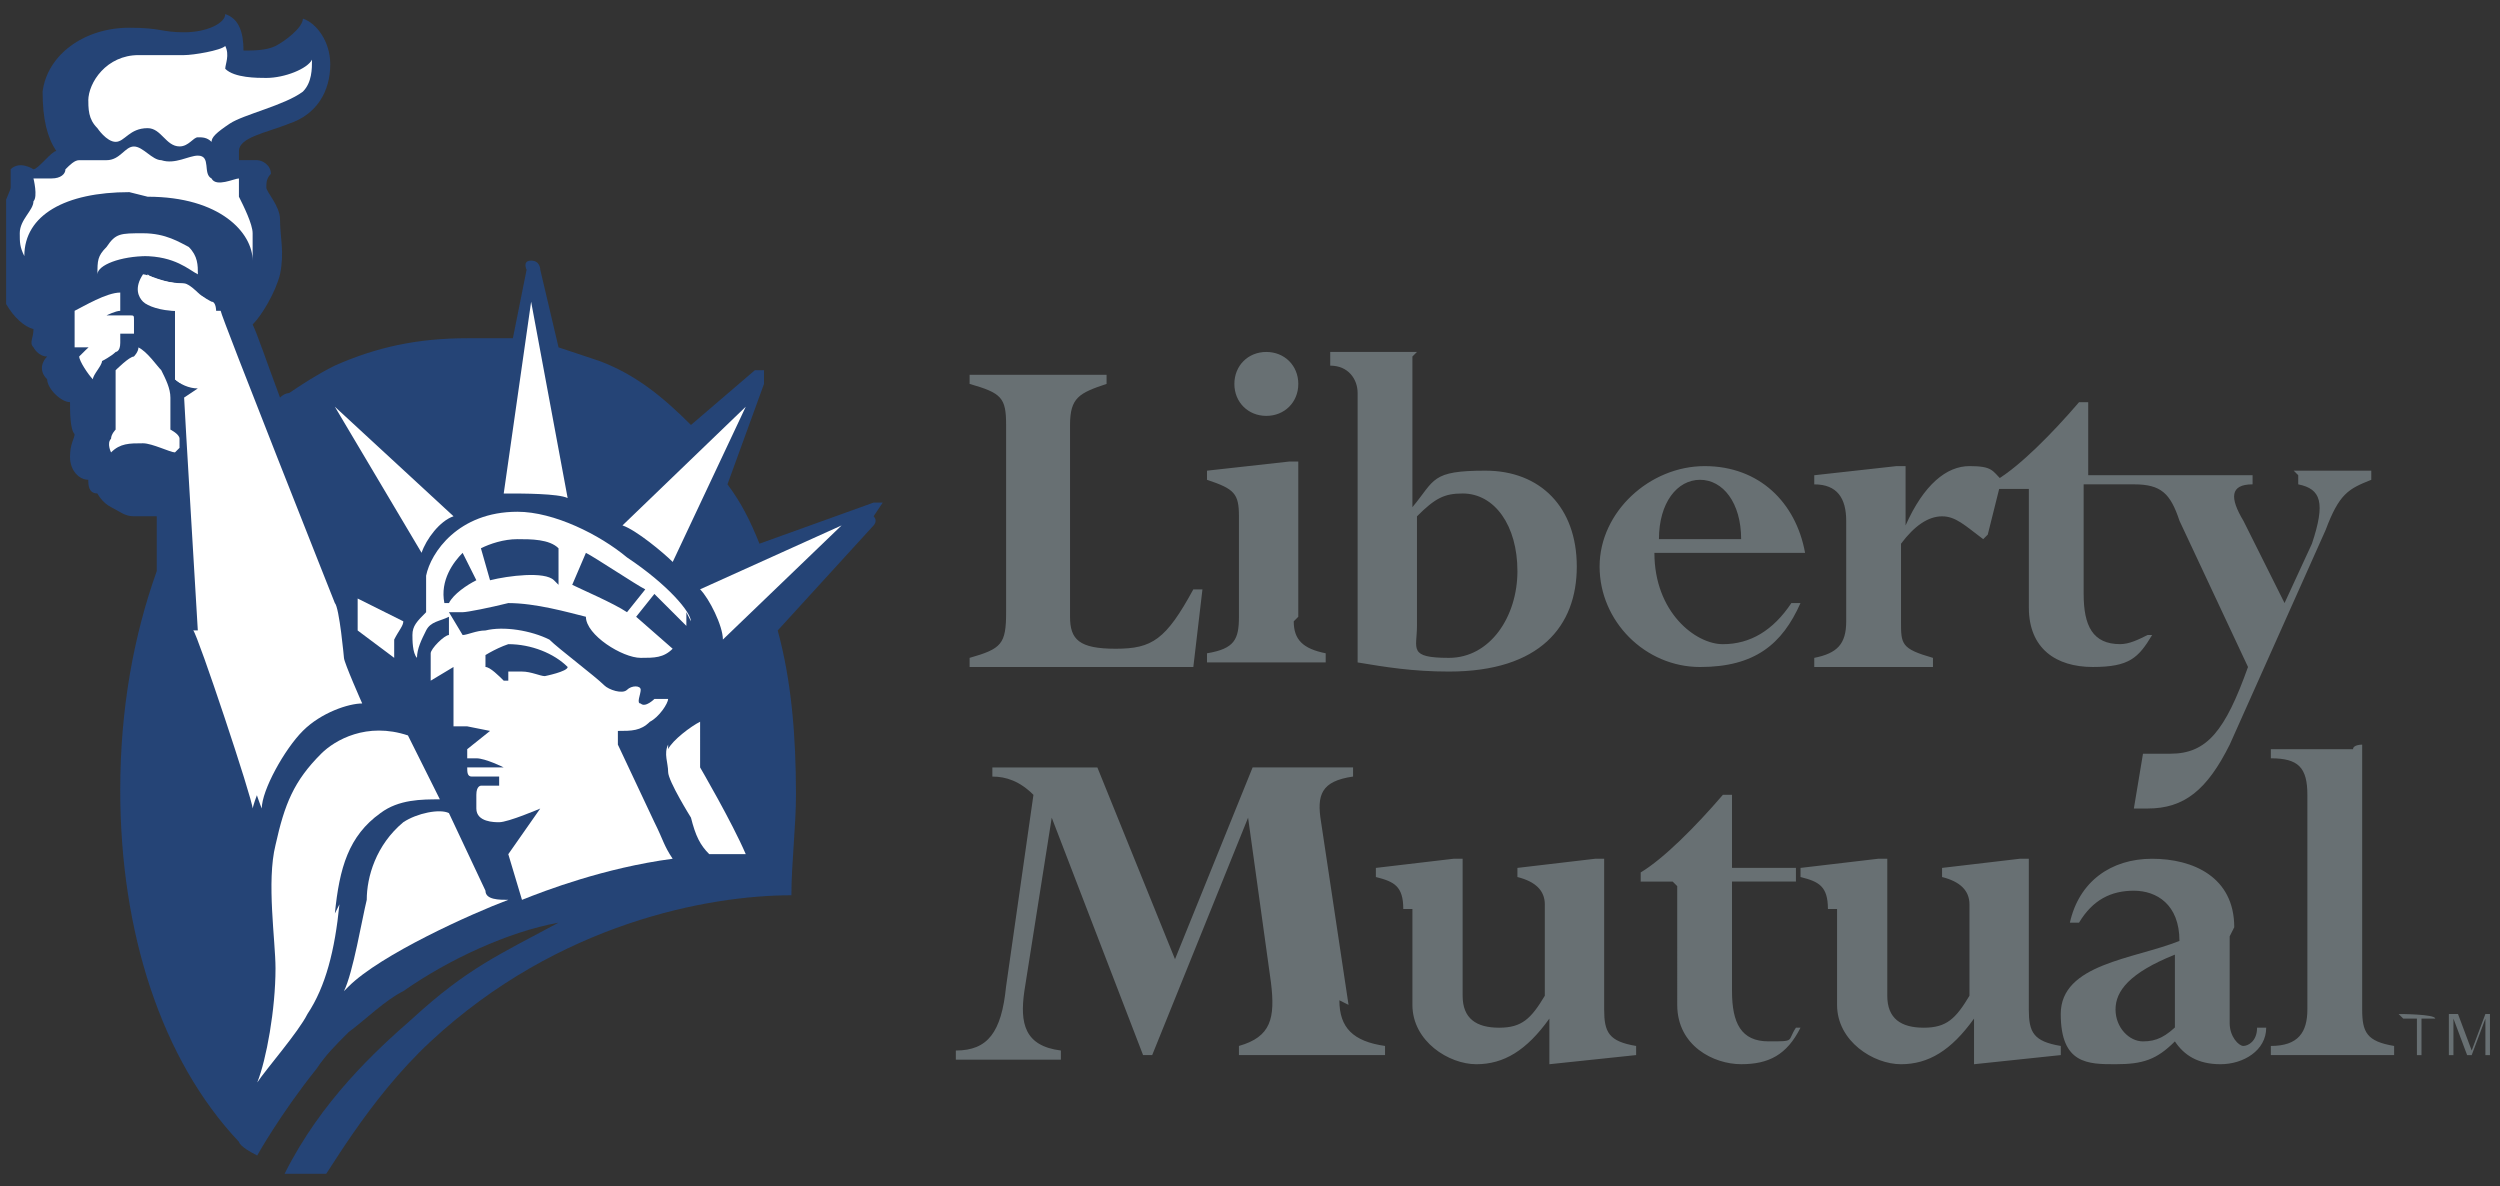 <?xml version="1.0" encoding="UTF-8"?>
<svg xmlns="http://www.w3.org/2000/svg" fill="none" viewBox="0 0 137 65">
  <rect x="0" y="0" width="137" height="65" fill="#333333" stroke="none"/>
  <g clip-path="url(#G37EJRhPT1Z8a)">
    <path d="M48.373 27.542h-.5l-6.255 2.252c-.5-1.251-1.001-2.252-1.752-3.253l2.002-5.504v-.75h-.5l-3.503 3.002c-1.502-1.502-3.003-2.753-5.005-3.503l-2.251-.75-1.001-4.254s0-.5-.5-.5c-.501 0-.25.5-.25.5l-.751 3.753h-2.502c-2.753 0-5.005.5-7.256 1.5-1.001.501-1.752 1.002-2.502 1.502 0 0-.25 0-.501.25-.75-2.001-1.251-3.502-1.501-4.003.5-.5 1.25-1.751 1.501-2.752.25-1.251 0-2.002 0-3.003 0-.75-.75-1.5-.75-1.751 0-.25 0-.5.25-.75 0-.501-.5-.751-.751-.751h-1v-.5c0-.751 1.5-1.002 2.752-1.502 1.5-.5 2.251-1.751 2.251-3.253 0-1.25-.75-2.252-1.5-2.502 0 .5-1.002 1.251-1.502 1.501s-1.251.25-1.752.25c0-1-.25-1.75-1-2.001 0 .5-1.001 1-2.252 1s-1.251-.25-3.003-.25c-2.502 0-4.504 1.502-4.754 3.504 0 1.5.25 2.502.75 3.252-.25 0-1 1.001-1.25 1.001 0 0-.75-.5-1.251 0v1c0 .251-1.001 2.003-1.001 3.504 0 2.252 1.251 4.003 2.252 4.253 0 .5-.25.75 0 1.001 0 0 .25.5.75.5-.25.25-.5.751 0 1.252 0 .5.751 1.25 1.252 1.25 0 .501 0 1.502.25 1.752 0 .25-.25.5-.25 1.251 0 .75.5 1.251 1 1.251 0 .25 0 .75.5.75 0 0 .251.501.751.751s.751.5 1.251.5H8.59v3.003c-1.25 3.503-2.001 7.506-2.001 12.01 0 7.757 2.252 14.762 6.505 19.266 0 0 0 .25 1.001.75 0 0 1.251-2.251 3.253-4.753.5-.75 1-1.251 1.751-2.002 1.001-.75 2.002-1.751 3.003-2.252 2.502-1.751 5.754-3.252 8.507-3.753-3.253 1.752-5.005 2.502-8.007 5.255-2.002 1.751-5.004 4.503-7.006 8.507.5.25 1.001.75 1.752.75.5-.5 2.752-4.754 6.255-8.006 7.006-6.506 15.262-8.007 19.766-8.007 0-1.752.25-3.753.25-5.505 0-3.252-.25-6.255-1-9.007l5.254-5.755s.25-.25 0-.5l.5-.75z" fill="#254476"></path>
    <path d="M9.589 24.792c-.25 0-1.251-.5-1.752-.5-.75 0-1.25 0-1.751.5 0 0-.25-.5 0-.75 0-.25.25-.5.25-.5v-3.253s.75-.751 1-.751c0 0 .251-.25.251-.5.5.25 1 1 1.251 1.25.25.501.5 1.002.5 1.502v1.751s.5.25.5.5v.501l-.25.25zm30.026 10.255c0-.75-.75-2.252-1.25-2.752l7.756-3.503-6.506 6.255zm-21.266-12.76l6.505 6.005c-.75.25-1.501 1.251-1.751 2.002l-4.754-8.007zm3.753 11.762c0 .25-.25.5-.5 1v1.001l-2.002-1.5v-1.752l2.502 1.25z" fill="#fff"></path>
    <path d="M10.84 34.546s-.75-12.51-.75-12.76l.75-.5c-.5 0-1-.25-1.25-.501v-3.753c-.751 0-1.502-.25-1.752-.5s-.5-.751 0-1.502c.25 0 1.25.5 2.001.5.751 0 .5.501.751.501 0 0 .75.25.75.5l.25.5s6.006 15.764 6.256 16.014c0 0 .5 2.752.5 3.003 0 0 1.001 2.252 1.001 2.502-.75 0-2.001.5-3.252 1.501-1.001 1-2.002 3.253-2.252 4.253 0-.5-3.003-9.507-3.253-9.758h.25zm7.761 15.013c-.25 2.502-.75 4.503-1.751 6.005-.5 1-2.252 3.002-2.752 3.753.5-1.251 1-4.004 1-6.255 0-1.502-.5-4.754 0-6.756.5-2.252 1.001-3.503 2.503-5.004.75-.75 2.502-1.752 4.754-1.001l1.75 3.503c-1 0-2.25 0-3.252.75-1.751 1.252-2.252 3.003-2.502 5.505l.25-.5z" fill="#fff"></path>
    <path d="M18.848 54.315c.5-1 1-4.003 1.25-5.004 0-1.251.501-3.002 2.002-4.253.751-.5 2.002-.751 2.502-.5l2.002 4.253c0 .5.75.5 1.251.5-2.002.75-7.006 3.003-8.757 4.754l-.25.25zm17.766-13.512c-.25.5 0 1 0 1.5 0 .501 1.251 2.503 1.251 2.503.25 1 .5 1.501 1.001 2.002h2.002c-.751-1.752-2.502-4.754-2.502-4.754V39.55c-.5.25-1.502 1.001-1.752 1.502v-.25zm-8.759-13.759c.75 0 2.752 0 3.252.25l-2.001-10.759-1.502 10.51h.25zM11.843 17.032s0-.5-.25-.5c0 0-.5-.25-.751-.5 0 0-.5-.501-.75-.501-.751 0-1.752-.25-2.002-.5-.25.75 0 1 0 1.5.25 0 1 .5 1.501.5v3.754c.25.25 1 .5 1.501.5l-.75.5c0 .501.5 12.511.75 12.761 0 0 3.003 9.258 3.253 9.758 0-1 1.25-3.252 2.252-4.253 1-1 2.502-1.501 3.252-1.501 0 0-1-2.252-1-2.502 0 0-.25-2.753-.5-3.003 0 0-6.256-15.763-6.256-16.013h-.25z" fill="#fff"></path>
    <path d="M7.842 14.033c1.751 0 2.502.75 3.002 1.001 0-.5 0-1-.5-1.501-.5-.25-1.251-.75-2.502-.75s-1.501 0-2.002.75c-.5.5-.5.75-.5 1.501 0-.5 1.25-1 2.752-1h-.25zM4.837 5.272c0 .75 0 1.25.5 1.751 0 0 .5.75 1.001.75.5 0 .75-.75 1.752-.75.75 0 1 1.001 1.751 1.001.5 0 .75-.5 1-.5.251 0 .501 0 .752.25 0-.25.25-.5 1-1.001.75-.5 3.003-1 4.004-1.751.5-.5.5-1.251.5-1.752-.25.5-1.501 1.001-2.502 1.001-.5 0-1.752 0-2.252-.5 0-.25.25-.751 0-1.251-.25.25-1.751.5-2.252.5H7.59c-1.751 0-2.752 1.501-2.752 2.502v-.25z" fill="#fff"></path>
    <path d="M8.089 10.78c4.003 0 5.755 2.001 5.755 3.502v-1.501c0-.5-.5-1.501-.751-2.002v-1c-.25 0-1.251.5-1.501 0-.5-.25 0-1.251-.75-1.251-.501 0-1.252.5-2.003.25-.5 0-1-.75-1.5-.75-.501 0-.751.75-1.502.75H4.336c-.25 0-.5.25-.75.5 0 .25-.251.5-.752.5h-1s.25 1.001 0 1.252c0 .5-.751 1-.751 1.751 0 .5 0 .75.25 1.251 0-2.252 2.252-3.503 5.755-3.503l1 .25zM5.59 18.534c-.25 0-.75.5-1.25 1 0 .251.5 1.002.75 1.252 0-.25.5-.75.5-1 0 0 .5-.251.75-.501 0 0 .25 0 .25-.5v-.501h.752v-.75c0-.251 0-.251-.25-.251H5.84s.5-.25.75-.25v-1.001c-.75 0-2 .75-2.501 1v2.003h1.25l.251-.5zM37.863 34.05c0-.501-1.25-2.002-3.503-3.504-1.5-1.25-4.003-2.502-6.005-2.502-3.252 0-4.754 2.252-5.004 3.503v2.002c-.5.5-.75.75-.75 1.25 0 .251 0 1.002.25 1.252 0-.5.25-1.001.5-1.501s.75-.5 1.251-.751v1c-.25 0-1 .751-1 1.002v1.5l1.25-.75v3.253h.751l1.251.25-1.25 1v.501h.5c.5 0 1.5.5 1.5.5h-2c0 .251 0 .501.25.501h1.5v.5h-1s-.25 0-.25.501v.75c0 .751 1 .751 1.25.751.5 0 2.252-.75 2.252-.75l-1.751 2.502.75 2.502c1.252-.5 4.504-1.752 8.257-2.252-.5-.75-.5-1-1-2.002l-2.002-4.253v-.75c.75 0 1.25 0 1.751-.501.5-.25 1.001-1.001 1.001-1.251h-.75s-.5.5-.751.25c-.25 0 0-.5 0-.75 0-.251-.5-.251-.75 0-.25.25-1.002 0-1.252-.251-.5-.5-2.502-2.002-3.002-2.502-1.001-.5-2.502-.75-3.503-.5-.5 0-1 .25-1.251.25l-.75-1.251h.75c.25 0 1.501-.25 2.502-.5 1.501 0 3.253.5 4.253.75 0 1 2.002 2.252 3.003 2.252.75 0 1.251 0 1.751-.5l-2.001-1.752 1-1.251 1.752 1.751v-.75l.25.5zm-11.51 2s.751-.5 1.502-.75c1.251 0 2.502.5 3.253 1.251 0 .25-1.251.5-1.251.5-.25 0-.751-.25-1.251-.25h-.751v.5h-.25c-.25-.25-.75-.75-1.001-.75v-.75l-.25.25zm-2.001-3.002c-.25-1.25.5-2.252 1-2.752l.752 1.501c-.5.25-1.252.75-1.502 1.251h-.25zm6.005-1.25c-.5-.501-2.502-.25-3.503 0l-.5-1.752c.5-.25 1.25-.5 2.001-.5.751 0 1.752 0 2.252.5v2.002l-.25-.25zm4.003 1.75c-.75-.5-2.502-1.25-3.002-1.5l.75-1.752c.5.25 2.753 1.752 3.253 2.002l-1 1.25zm-.248-4.755c.75.25 2.252 1.501 2.753 2.001l4.003-8.507-6.756 6.506z" fill="#fff"></path>
    <path d="M58.638 33.799c0 1.251.5 1.752 2.502 1.752s2.753-.5 4.254-3.253h.5l-.5 4.253h-12.26v-.5c1.751-.5 2.001-.75 2.001-2.502V23.29c0-1.5-.25-1.751-2.001-2.252v-.5h7.506v.5c-1.501.5-2.002.751-2.002 2.252v10.76-.251zm12.259.251c0 1 .5 1.5 1.751 1.75v.501h-6.505v-.5c1.5-.25 1.751-.75 1.751-2.002v-5.504c0-1.252-.25-1.502-1.751-2.002v-.5l4.503-.5h.5v8.506l-.25.25zm-1.502-14.763c1.001 0 1.752.75 1.752 1.752 0 1-.75 1.751-1.752 1.751-1 0-1.751-.75-1.751-1.751s.75-1.752 1.751-1.752zm8.255 9.008c1.001-1.001 1.502-1.252 2.502-1.252 1.752 0 3.003 1.752 3.003 4.254s-1.501 4.754-3.753 4.754c-2.252 0-1.752-.5-1.752-1.752v-6.004zm0-9.008h-4.754v.75c1.001 0 1.502.751 1.502 1.502v14.762c1.501.25 3.002.5 5.004.5 5.004 0 7.006-2.502 7.006-5.754 0-3.253-2.002-5.255-5.005-5.255-3.002 0-2.752.5-4.003 2.002v-8.257l.25-.25zm13.26 10.259c0-2.002 1.002-3.253 2.253-3.253 1.25 0 2.252 1.251 2.252 3.253H90.91zm8.008.75c-.5-2.752-2.503-4.753-5.505-4.753s-5.755 2.502-5.755 5.504c0 3.003 2.502 5.505 5.505 5.505 3.002 0 4.504-1.252 5.504-3.503h-.5c-1 1.5-2.252 2.252-3.753 2.252-1.502 0-3.753-1.752-3.753-5.005h8.256zm9.761-.75c-1.001-.75-1.502-1.251-2.252-1.251-.751 0-1.502.5-2.252 1.501v4.254c0 1.25 0 1.5 1.751 2.001v.5h-6.505v-.5c1.251-.25 1.751-.75 1.751-2.002v-5.504c0-1.251-.5-2.002-1.751-2.002v-.5l4.504-.5h.5v3.252c1.001-2.252 2.252-3.253 3.503-3.253 1.251 0 1.251.25 1.751.751l-.75 3.003-.25.25z" fill="#687073"></path>
    <path d="M125.943 26.042v.5c1.251.25 1.502 1.001.751 3.253l-1.501 3.253-2.252-4.504c-.751-1.251-.751-2.002.5-2.002v-.5h-9.007v-4.003h-.501c-1.501 1.751-3.252 3.502-4.503 4.253v.5h1.751v6.506c0 2.252 1.501 3.253 3.503 3.253 2.002 0 2.502-.5 3.253-1.752h-.25c-.501.25-1.001.5-1.502.5-1.501 0-2.001-1-2.001-2.752v-6.005h2.752c1.501 0 2.002.5 2.502 2.002l3.753 8.007c-1.251 3.502-2.252 4.753-4.253 4.753h-1.502l-.5 3.003h.751c2.001 0 3.252-1 4.503-3.503l5.255-11.76c.75-2.001 1.251-2.252 2.502-2.752v-.5h-4.254l.25.25zM73.398 54.816c0 1.501.75 2.252 2.502 2.502v.5h-8.006v-.5c1.751-.5 2.001-1.501 1.751-3.503l-1.25-9.007-5.255 13.01h-.5l-5.005-13.01-1.501 9.508c-.25 1.751 0 3.002 2.002 3.252v.5H52.38v-.5c1.751 0 2.502-1 2.752-3.503l1.501-10.508c-.75-.751-1.5-1.001-2.252-1.001v-.5h5.755l4.254 10.508 4.253-10.509h5.505v.5c-1.752.251-2.002 1.002-1.752 2.503L73.9 55.066l-.5-.25zm3.502-5.004c0-1.25-.5-1.501-1.502-1.751v-.5l4.254-.501h.5v7.506c0 1.251.751 1.752 2.002 1.752s1.752-.5 2.502-1.752v-5.004c0-.75-.5-1.251-1.501-1.501v-.5l4.253-.501h.5v8.257c0 1.25.251 1.751 1.752 2.001v.5l-4.754.501v-2.502c-1.25 1.752-2.502 2.502-4.003 2.502-1.501 0-3.503-1.25-3.503-3.253v-5.254h-.5zm14.763-1.502H89.91v-.5c1.251-.751 3.003-2.503 4.504-4.254h.5v4.003h3.503v.75h-3.503v6.006c0 1.751.5 2.752 2.002 2.752 1.501 0 1 0 1.501-.75h.25c-.75 1.5-1.751 2.001-3.252 2.001-1.502 0-3.503-1-3.503-3.253V48.56l-.25-.25zm8.507 1.502c0-1.25-.5-1.501-1.501-1.751v-.5l4.253-.501h.501v7.506c0 1.251.75 1.752 2.002 1.752 1.251 0 1.751-.5 2.502-1.752v-5.004c0-.75-.501-1.251-1.502-1.501v-.5l4.254-.501h.5v8.257c0 1.25.25 1.751 1.752 2.001v.5l-4.754.501v-2.502c-1.251 1.752-2.502 2.502-4.004 2.502-1.501 0-3.502-1.25-3.502-3.253v-5.254h-.501zm19.264 6.255c-.751.75-1.251 1.001-2.002 1.001-.75 0-1.501-.75-1.501-1.751s.751-2.002 3.253-3.003v4.004l.25-.25zm3.003-5.254c0-2.752-2.252-3.753-4.504-3.753s-4.003 1.25-4.504 3.503h.501c.75-1.251 1.751-1.752 3.002-1.752s2.502.75 2.502 2.752c-2.502 1.001-6.505 1.252-6.505 4.004s1.501 2.752 3.002 2.752 2.252-.25 3.253-1.25c.5.75 1.251 1.25 2.502 1.25s2.502-.75 2.502-2.002h-.5c0 .751-.501 1.001-.751 1.001s-.751-.5-.751-1.25v-4.755l.251-.5zm4.007-7.256c0-1.502-.5-2.002-2.002-2.002v-.5h4.504c0-.25.501-.25.501-.25v14.511c0 1.252.25 1.752 1.751 2.002v.5h-6.756v-.5c1.502 0 2.002-.75 2.002-2.002v-11.76zm5.253 12.261h.75v2.002h.251v-2.002h.751c0-.25-2.003-.25-2.003-.25l.251.25zm4.503 2.002v-2.002l-.751 2.002h-.251l-.75-2.002v2.002h-.251v-2.253h.501l.751 2.003.751-2.003h.5v2.253h-.5z" fill="#687073"></path>
  </g>
  <defs>
    <clipPath id="G37EJRhPT1Z8a">
      <path fill="#fff" transform="translate(.336 .521)" d="M0 0h136.113v63.803H0z"></path>
    </clipPath>
  </defs>
</svg>
